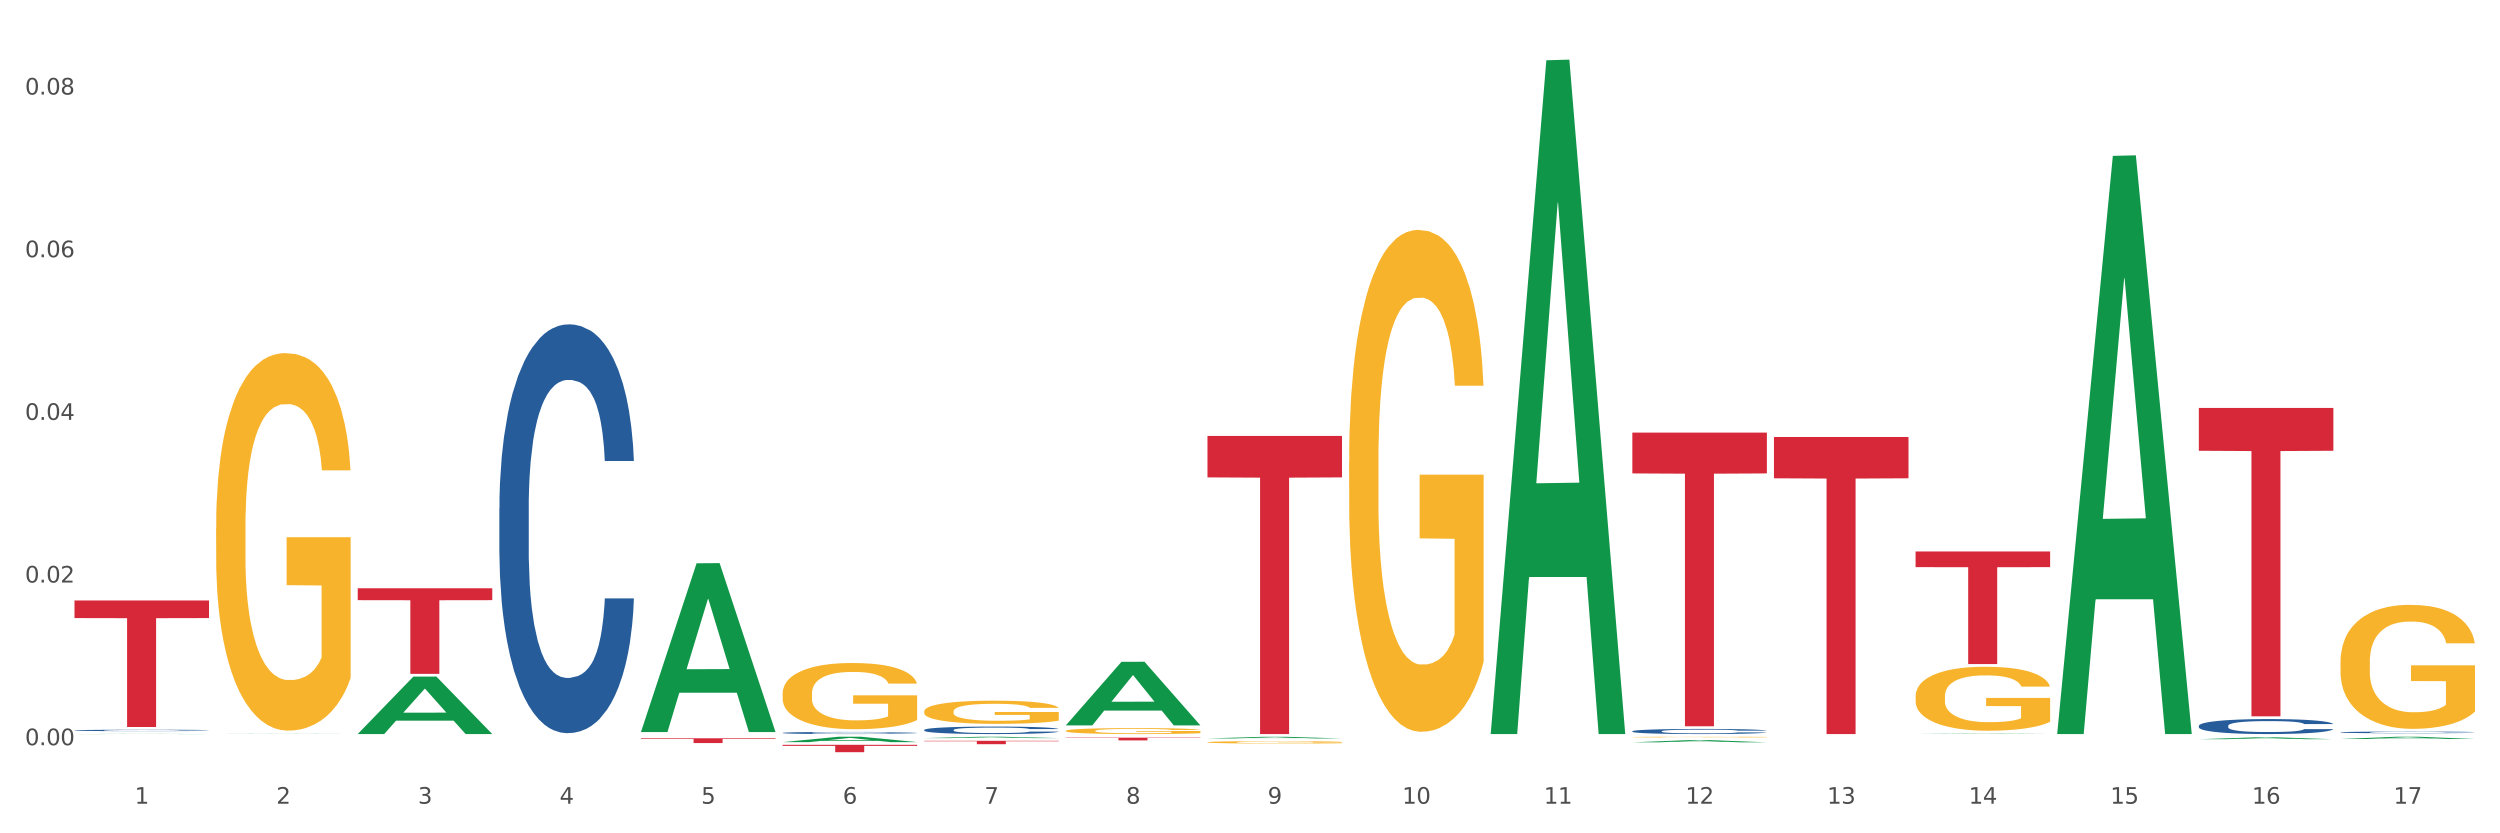 <?xml version="1.0" encoding="utf-8" standalone="no"?>
<!DOCTYPE svg PUBLIC "-//W3C//DTD SVG 1.1//EN"
  "http://www.w3.org/Graphics/SVG/1.1/DTD/svg11.dtd">
<svg xmlns:xlink="http://www.w3.org/1999/xlink" width="1080pt" height="360pt" viewBox="0 0 1080 360" xmlns="http://www.w3.org/2000/svg" version="1.1">
 <rect x="0" y="0" width="1080" height="360" fill="#333333" stroke="none"/>
 <defs>
  <style type="text/css">*{stroke-linejoin: round; stroke-linecap: butt}</style>
 </defs>
 <g id="figure_1">
  <g id="patch_1">
   <path d="M 0 360 
L 1080 360 
L 1080 0 
L 0 0 
z
" style="fill: #ffffff; stroke: #ffffff; stroke-linejoin: miter"/>
  </g>
  <g id="axes_1">
   <g id="matplotlib.axis_1">
    <g id="xtick_1">
     <g id="text_1">
      <!-- 1 -->
      <g style="fill: #4d4d4d" transform="translate(58.182 347.204) scale(0.096 -0.096)">
       <defs>
        <path id="DejaVuSans-31" d="M 794 531 
L 1825 531 
L 1825 4091 
L 703 3866 
L 703 4441 
L 1819 4666 
L 2450 4666 
L 2450 531 
L 3481 531 
L 3481 0 
L 794 0 
L 794 531 
z
" transform="scale(0.016)"/>
       </defs>
       <use xlink:href="#DejaVuSans-31"/>
      </g>
     </g>
    </g>
    <g id="xtick_2">
     <g id="text_2">
      <!-- 2 -->
      <g style="fill: #4d4d4d" transform="translate(119.364 347.204) scale(0.096 -0.096)">
       <defs>
        <path id="DejaVuSans-32" d="M 1228 531 
L 3431 531 
L 3431 0 
L 469 0 
L 469 531 
Q 828 903 1448 1529 
Q 2069 2156 2228 2338 
Q 2531 2678 2651 2914 
Q 2772 3150 2772 3378 
Q 2772 3750 2511 3984 
Q 2250 4219 1831 4219 
Q 1534 4219 1204 4116 
Q 875 4013 500 3803 
L 500 4441 
Q 881 4594 1212 4672 
Q 1544 4750 1819 4750 
Q 2544 4750 2975 4387 
Q 3406 4025 3406 3419 
Q 3406 3131 3298 2873 
Q 3191 2616 2906 2266 
Q 2828 2175 2409 1742 
Q 1991 1309 1228 531 
z
" transform="scale(0.016)"/>
       </defs>
       <use xlink:href="#DejaVuSans-32"/>
      </g>
     </g>
    </g>
    <g id="xtick_3">
     <g id="text_3">
      <!-- 3 -->
      <g style="fill: #4d4d4d" transform="translate(180.545 347.204) scale(0.096 -0.096)">
       <defs>
        <path id="DejaVuSans-33" d="M 2597 2516 
Q 3050 2419 3304 2112 
Q 3559 1806 3559 1356 
Q 3559 666 3084 287 
Q 2609 -91 1734 -91 
Q 1441 -91 1130 -33 
Q 819 25 488 141 
L 488 750 
Q 750 597 1062 519 
Q 1375 441 1716 441 
Q 2309 441 2620 675 
Q 2931 909 2931 1356 
Q 2931 1769 2642 2001 
Q 2353 2234 1838 2234 
L 1294 2234 
L 1294 2753 
L 1863 2753 
Q 2328 2753 2575 2939 
Q 2822 3125 2822 3475 
Q 2822 3834 2567 4026 
Q 2313 4219 1838 4219 
Q 1578 4219 1281 4162 
Q 984 4106 628 3988 
L 628 4550 
Q 988 4650 1302 4700 
Q 1616 4750 1894 4750 
Q 2613 4750 3031 4423 
Q 3450 4097 3450 3541 
Q 3450 3153 3228 2886 
Q 3006 2619 2597 2516 
z
" transform="scale(0.016)"/>
       </defs>
       <use xlink:href="#DejaVuSans-33"/>
      </g>
     </g>
    </g>
    <g id="xtick_4">
     <g id="text_4">
      <!-- 4 -->
      <g style="fill: #4d4d4d" transform="translate(241.726 347.204) scale(0.096 -0.096)">
       <defs>
        <path id="DejaVuSans-34" d="M 2419 4116 
L 825 1625 
L 2419 1625 
L 2419 4116 
z
M 2253 4666 
L 3047 4666 
L 3047 1625 
L 3713 1625 
L 3713 1100 
L 3047 1100 
L 3047 0 
L 2419 0 
L 2419 1100 
L 313 1100 
L 313 1709 
L 2253 4666 
z
" transform="scale(0.016)"/>
       </defs>
       <use xlink:href="#DejaVuSans-34"/>
      </g>
     </g>
    </g>
    <g id="xtick_5">
     <g id="text_5">
      <!-- 5 -->
      <g style="fill: #4d4d4d" transform="translate(302.908 347.204) scale(0.096 -0.096)">
       <defs>
        <path id="DejaVuSans-35" d="M 691 4666 
L 3169 4666 
L 3169 4134 
L 1269 4134 
L 1269 2991 
Q 1406 3038 1543 3061 
Q 1681 3084 1819 3084 
Q 2600 3084 3056 2656 
Q 3513 2228 3513 1497 
Q 3513 744 3044 326 
Q 2575 -91 1722 -91 
Q 1428 -91 1123 -41 
Q 819 9 494 109 
L 494 744 
Q 775 591 1075 516 
Q 1375 441 1709 441 
Q 2250 441 2565 725 
Q 2881 1009 2881 1497 
Q 2881 1984 2565 2268 
Q 2250 2553 1709 2553 
Q 1456 2553 1204 2497 
Q 953 2441 691 2322 
L 691 4666 
z
" transform="scale(0.016)"/>
       </defs>
       <use xlink:href="#DejaVuSans-35"/>
      </g>
     </g>
    </g>
    <g id="xtick_6">
     <g id="text_6">
      <!-- 6 -->
      <g style="fill: #4d4d4d" transform="translate(364.089 347.204) scale(0.096 -0.096)">
       <defs>
        <path id="DejaVuSans-36" d="M 2113 2584 
Q 1688 2584 1439 2293 
Q 1191 2003 1191 1497 
Q 1191 994 1439 701 
Q 1688 409 2113 409 
Q 2538 409 2786 701 
Q 3034 994 3034 1497 
Q 3034 2003 2786 2293 
Q 2538 2584 2113 2584 
z
M 3366 4563 
L 3366 3988 
Q 3128 4100 2886 4159 
Q 2644 4219 2406 4219 
Q 1781 4219 1451 3797 
Q 1122 3375 1075 2522 
Q 1259 2794 1537 2939 
Q 1816 3084 2150 3084 
Q 2853 3084 3261 2657 
Q 3669 2231 3669 1497 
Q 3669 778 3244 343 
Q 2819 -91 2113 -91 
Q 1303 -91 875 529 
Q 447 1150 447 2328 
Q 447 3434 972 4092 
Q 1497 4750 2381 4750 
Q 2619 4750 2861 4703 
Q 3103 4656 3366 4563 
z
" transform="scale(0.016)"/>
       </defs>
       <use xlink:href="#DejaVuSans-36"/>
      </g>
     </g>
    </g>
    <g id="xtick_7">
     <g id="text_7">
      <!-- 7 -->
      <g style="fill: #4d4d4d" transform="translate(425.271 347.204) scale(0.096 -0.096)">
       <defs>
        <path id="DejaVuSans-37" d="M 525 4666 
L 3525 4666 
L 3525 4397 
L 1831 0 
L 1172 0 
L 2766 4134 
L 525 4134 
L 525 4666 
z
" transform="scale(0.016)"/>
       </defs>
       <use xlink:href="#DejaVuSans-37"/>
      </g>
     </g>
    </g>
    <g id="xtick_8">
     <g id="text_8">
      <!-- 8 -->
      <g style="fill: #4d4d4d" transform="translate(486.452 347.204) scale(0.096 -0.096)">
       <defs>
        <path id="DejaVuSans-38" d="M 2034 2216 
Q 1584 2216 1326 1975 
Q 1069 1734 1069 1313 
Q 1069 891 1326 650 
Q 1584 409 2034 409 
Q 2484 409 2743 651 
Q 3003 894 3003 1313 
Q 3003 1734 2745 1975 
Q 2488 2216 2034 2216 
z
M 1403 2484 
Q 997 2584 770 2862 
Q 544 3141 544 3541 
Q 544 4100 942 4425 
Q 1341 4750 2034 4750 
Q 2731 4750 3128 4425 
Q 3525 4100 3525 3541 
Q 3525 3141 3298 2862 
Q 3072 2584 2669 2484 
Q 3125 2378 3379 2068 
Q 3634 1759 3634 1313 
Q 3634 634 3220 271 
Q 2806 -91 2034 -91 
Q 1263 -91 848 271 
Q 434 634 434 1313 
Q 434 1759 690 2068 
Q 947 2378 1403 2484 
z
M 1172 3481 
Q 1172 3119 1398 2916 
Q 1625 2713 2034 2713 
Q 2441 2713 2670 2916 
Q 2900 3119 2900 3481 
Q 2900 3844 2670 4047 
Q 2441 4250 2034 4250 
Q 1625 4250 1398 4047 
Q 1172 3844 1172 3481 
z
" transform="scale(0.016)"/>
       </defs>
       <use xlink:href="#DejaVuSans-38"/>
      </g>
     </g>
    </g>
    <g id="xtick_9">
     <g id="text_9">
      <!-- 9 -->
      <g style="fill: #4d4d4d" transform="translate(547.634 347.204) scale(0.096 -0.096)">
       <defs>
        <path id="DejaVuSans-39" d="M 703 97 
L 703 672 
Q 941 559 1184 500 
Q 1428 441 1663 441 
Q 2288 441 2617 861 
Q 2947 1281 2994 2138 
Q 2813 1869 2534 1725 
Q 2256 1581 1919 1581 
Q 1219 1581 811 2004 
Q 403 2428 403 3163 
Q 403 3881 828 4315 
Q 1253 4750 1959 4750 
Q 2769 4750 3195 4129 
Q 3622 3509 3622 2328 
Q 3622 1225 3098 567 
Q 2575 -91 1691 -91 
Q 1453 -91 1209 -44 
Q 966 3 703 97 
z
M 1959 2075 
Q 2384 2075 2632 2365 
Q 2881 2656 2881 3163 
Q 2881 3666 2632 3958 
Q 2384 4250 1959 4250 
Q 1534 4250 1286 3958 
Q 1038 3666 1038 3163 
Q 1038 2656 1286 2365 
Q 1534 2075 1959 2075 
z
" transform="scale(0.016)"/>
       </defs>
       <use xlink:href="#DejaVuSans-39"/>
      </g>
     </g>
    </g>
    <g id="xtick_10">
     <g id="text_10">
      <!-- 10 -->
      <g style="fill: #4d4d4d" transform="translate(605.761 347.204) scale(0.096 -0.096)">
       <defs>
        <path id="DejaVuSans-30" d="M 2034 4250 
Q 1547 4250 1301 3770 
Q 1056 3291 1056 2328 
Q 1056 1369 1301 889 
Q 1547 409 2034 409 
Q 2525 409 2770 889 
Q 3016 1369 3016 2328 
Q 3016 3291 2770 3770 
Q 2525 4250 2034 4250 
z
M 2034 4750 
Q 2819 4750 3233 4129 
Q 3647 3509 3647 2328 
Q 3647 1150 3233 529 
Q 2819 -91 2034 -91 
Q 1250 -91 836 529 
Q 422 1150 422 2328 
Q 422 3509 836 4129 
Q 1250 4750 2034 4750 
z
" transform="scale(0.016)"/>
       </defs>
       <use xlink:href="#DejaVuSans-31"/>
       <use xlink:href="#DejaVuSans-30" transform="translate(63.623 0)"/>
      </g>
     </g>
    </g>
    <g id="xtick_11">
     <g id="text_11">
      <!-- 11 -->
      <g style="fill: #4d4d4d" transform="translate(666.942 347.204) scale(0.096 -0.096)">
       <use xlink:href="#DejaVuSans-31"/>
       <use xlink:href="#DejaVuSans-31" transform="translate(63.623 0)"/>
      </g>
     </g>
    </g>
    <g id="xtick_12">
     <g id="text_12">
      <!-- 12 -->
      <g style="fill: #4d4d4d" transform="translate(728.124 347.204) scale(0.096 -0.096)">
       <use xlink:href="#DejaVuSans-31"/>
       <use xlink:href="#DejaVuSans-32" transform="translate(63.623 0)"/>
      </g>
     </g>
    </g>
    <g id="xtick_13">
     <g id="text_13">
      <!-- 13 -->
      <g style="fill: #4d4d4d" transform="translate(789.305 347.204) scale(0.096 -0.096)">
       <use xlink:href="#DejaVuSans-31"/>
       <use xlink:href="#DejaVuSans-33" transform="translate(63.623 0)"/>
      </g>
     </g>
    </g>
    <g id="xtick_14">
     <g id="text_14">
      <!-- 14 -->
      <g style="fill: #4d4d4d" transform="translate(850.487 347.204) scale(0.096 -0.096)">
       <use xlink:href="#DejaVuSans-31"/>
       <use xlink:href="#DejaVuSans-34" transform="translate(63.623 0)"/>
      </g>
     </g>
    </g>
    <g id="xtick_15">
     <g id="text_15">
      <!-- 15 -->
      <g style="fill: #4d4d4d" transform="translate(911.668 347.204) scale(0.096 -0.096)">
       <use xlink:href="#DejaVuSans-31"/>
       <use xlink:href="#DejaVuSans-35" transform="translate(63.623 0)"/>
      </g>
     </g>
    </g>
    <g id="xtick_16">
     <g id="text_16">
      <!-- 16 -->
      <g style="fill: #4d4d4d" transform="translate(972.849 347.204) scale(0.096 -0.096)">
       <use xlink:href="#DejaVuSans-31"/>
       <use xlink:href="#DejaVuSans-36" transform="translate(63.623 0)"/>
      </g>
     </g>
    </g>
    <g id="xtick_17">
     <g id="text_17">
      <!-- 17 -->
      <g style="fill: #4d4d4d" transform="translate(1034.031 347.204) scale(0.096 -0.096)">
       <use xlink:href="#DejaVuSans-31"/>
       <use xlink:href="#DejaVuSans-37" transform="translate(63.623 0)"/>
      </g>
     </g>
    </g>
    <g id="xtick_18"/>
    <g id="xtick_19"/>
    <g id="xtick_20"/>
    <g id="xtick_21"/>
    <g id="xtick_22"/>
    <g id="xtick_23"/>
    <g id="xtick_24"/>
    <g id="xtick_25"/>
    <g id="xtick_26"/>
    <g id="xtick_27"/>
    <g id="xtick_28"/>
    <g id="xtick_29"/>
    <g id="xtick_30"/>
    <g id="xtick_31"/>
    <g id="xtick_32"/>
    <g id="xtick_33"/>
   </g>
   <g id="matplotlib.axis_2">
    <g id="ytick_1">
     <g id="text_18">
      <!-- 0.00 -->
      <g style="fill: #4d4d4d" transform="translate(10.8 321.927) scale(0.096 -0.096)">
       <defs>
        <path id="DejaVuSans-2e" d="M 684 794 
L 1344 794 
L 1344 0 
L 684 0 
L 684 794 
z
" transform="scale(0.016)"/>
       </defs>
       <use xlink:href="#DejaVuSans-30"/>
       <use xlink:href="#DejaVuSans-2e" transform="translate(63.623 0)"/>
       <use xlink:href="#DejaVuSans-30" transform="translate(95.41 0)"/>
       <use xlink:href="#DejaVuSans-30" transform="translate(159.033 0)"/>
      </g>
     </g>
    </g>
    <g id="ytick_2">
     <g id="text_19">
      <!-- 0.02 -->
      <g style="fill: #4d4d4d" transform="translate(10.8 251.657) scale(0.096 -0.096)">
       <use xlink:href="#DejaVuSans-30"/>
       <use xlink:href="#DejaVuSans-2e" transform="translate(63.623 0)"/>
       <use xlink:href="#DejaVuSans-30" transform="translate(95.41 0)"/>
       <use xlink:href="#DejaVuSans-32" transform="translate(159.033 0)"/>
      </g>
     </g>
    </g>
    <g id="ytick_3">
     <g id="text_20">
      <!-- 0.04 -->
      <g style="fill: #4d4d4d" transform="translate(10.8 181.388) scale(0.096 -0.096)">
       <use xlink:href="#DejaVuSans-30"/>
       <use xlink:href="#DejaVuSans-2e" transform="translate(63.623 0)"/>
       <use xlink:href="#DejaVuSans-30" transform="translate(95.41 0)"/>
       <use xlink:href="#DejaVuSans-34" transform="translate(159.033 0)"/>
      </g>
     </g>
    </g>
    <g id="ytick_4">
     <g id="text_21">
      <!-- 0.06 -->
      <g style="fill: #4d4d4d" transform="translate(10.8 111.119) scale(0.096 -0.096)">
       <use xlink:href="#DejaVuSans-30"/>
       <use xlink:href="#DejaVuSans-2e" transform="translate(63.623 0)"/>
       <use xlink:href="#DejaVuSans-30" transform="translate(95.41 0)"/>
       <use xlink:href="#DejaVuSans-36" transform="translate(159.033 0)"/>
      </g>
     </g>
    </g>
    <g id="ytick_5">
     <g id="text_22">
      <!-- 0.08 -->
      <g style="fill: #4d4d4d" transform="translate(10.8 40.85) scale(0.096 -0.096)">
       <use xlink:href="#DejaVuSans-30"/>
       <use xlink:href="#DejaVuSans-2e" transform="translate(63.623 0)"/>
       <use xlink:href="#DejaVuSans-30" transform="translate(95.41 0)"/>
       <use xlink:href="#DejaVuSans-38" transform="translate(159.033 0)"/>
      </g>
     </g>
    </g>
    <g id="ytick_6"/>
    <g id="ytick_7"/>
    <g id="ytick_8"/>
    <g id="ytick_9"/>
   </g>
   <g id="PolyCollection_1">
    <path d="M 32.175 317.109 
L 32.235 317.109 
L 56.203 317.032 
L 66.15 317.032 
L 90.297 317.109 
L 78.793 317.109 
L 73.58 317.091 
L 48.833 317.091 
L 48.653 317.092 
L 43.62 317.109 
L 32.175 317.109 
L 32.175 317.109 
L 51.949 317.081 
L 70.464 317.081 
L 61.296 317.049 
L 61.176 317.048 
L 61.056 317.049 
L 51.889 317.081 
L 51.949 317.081 
L 32.175 317.109 
z
" clip-path="url(#p23cb9fbdf1)" style="fill: #109648"/>
    <path d="M 766.352 188.786 
L 824.474 188.786 
L 824.474 206.619 
L 801.611 206.739 
L 801.611 317.109 
L 789.078 317.109 
L 789.078 206.739 
L 766.352 206.619 
L 766.352 188.907 
L 766.352 188.786 
z
" clip-path="url(#p23cb9fbdf1)" style="fill: #d62839"/>
    <path d="M 215.719 219.471 
L 215.788 219.31 
L 215.788 214.793 
L 215.994 208.664 
L 216.75 197.373 
L 217.712 188.825 
L 219.36 178.824 
L 220.254 174.631 
L 221.422 169.953 
L 223.826 162.372 
L 226.574 155.92 
L 228.498 152.372 
L 229.941 150.113 
L 233.17 146.081 
L 235.025 144.307 
L 236.948 142.855 
L 238.597 141.887 
L 241.345 140.758 
L 243.544 140.274 
L 246.086 140.113 
L 248.216 140.274 
L 251.032 140.92 
L 255.155 142.855 
L 256.735 143.984 
L 258.864 145.92 
L 261.063 148.5 
L 262.849 151.081 
L 264.91 154.791 
L 267.04 159.63 
L 269.101 165.759 
L 270.544 171.405 
L 271.712 177.373 
L 272.742 184.631 
L 273.498 192.534 
L 273.842 199.148 
L 261.269 199.148 
L 260.926 193.18 
L 260.238 186.728 
L 259.551 182.373 
L 258.796 178.824 
L 257.628 174.792 
L 256.597 172.211 
L 254.88 169.146 
L 253.3 167.211 
L 251.994 166.082 
L 250.414 165.114 
L 247.048 164.146 
L 244.643 164.146 
L 243.132 164.469 
L 241.277 165.275 
L 239.696 166.404 
L 237.841 168.34 
L 236.399 170.437 
L 234.956 173.179 
L 234.132 175.114 
L 232.895 178.663 
L 232.07 181.566 
L 230.971 186.567 
L 230.353 190.115 
L 229.254 199.309 
L 228.773 206.083 
L 228.567 210.761 
L 228.429 215.923 
L 228.429 241.085 
L 228.841 252.376 
L 229.185 257.214 
L 229.735 262.699 
L 230.765 269.796 
L 232.277 276.731 
L 233.857 281.732 
L 235.162 284.796 
L 236.399 287.054 
L 237.635 288.829 
L 239.147 290.442 
L 240.383 291.409 
L 242.238 292.377 
L 244.437 292.861 
L 246.154 292.861 
L 249.658 292.055 
L 251.238 291.248 
L 252.75 290.119 
L 254.399 288.345 
L 255.704 286.409 
L 256.46 284.957 
L 257.696 281.893 
L 258.658 278.667 
L 259.483 274.957 
L 260.032 271.731 
L 260.651 266.892 
L 261.132 261.408 
L 261.269 258.505 
L 273.842 258.505 
L 273.567 264.312 
L 273.086 269.957 
L 272.124 277.538 
L 271.368 281.893 
L 270.2 287.216 
L 268.964 291.732 
L 267.246 296.732 
L 265.666 300.442 
L 264.017 303.668 
L 262.231 306.571 
L 259.002 310.604 
L 257.834 311.733 
L 255.361 313.668 
L 253.437 314.797 
L 250.62 315.926 
L 247.735 316.572 
L 244.712 316.733 
L 242.032 316.41 
L 239.078 315.443 
L 237.223 314.475 
L 235.162 313.023 
L 232.757 310.765 
L 230.49 308.023 
L 228.361 304.797 
L 226.368 301.087 
L 224.513 296.893 
L 222.109 289.958 
L 220.322 283.183 
L 219.017 276.893 
L 218.124 271.57 
L 217.231 264.795 
L 216.75 260.118 
L 215.994 248.827 
L 215.719 238.343 
L 215.719 219.471 
z
" clip-path="url(#p23cb9fbdf1)" style="fill: #255c99"/>
    <path d="M 521.626 188.333 
L 579.749 188.333 
L 579.749 206.229 
L 556.885 206.35 
L 556.885 317.109 
L 544.352 317.109 
L 544.352 206.35 
L 521.626 206.229 
L 521.626 188.454 
L 521.626 188.333 
z
" clip-path="url(#p23cb9fbdf1)" style="fill: #d62839"/>
    <path d="M 460.445 318.661 
L 518.567 318.661 
L 518.567 318.828 
L 495.704 318.829 
L 495.704 319.866 
L 483.17 319.866 
L 483.17 318.829 
L 460.445 318.828 
L 460.445 318.662 
L 460.445 318.661 
z
" clip-path="url(#p23cb9fbdf1)" style="fill: #d62839"/>
    <path d="M 399.263 320.033 
L 457.386 320.033 
L 457.386 320.236 
L 434.523 320.237 
L 434.523 321.495 
L 421.989 321.495 
L 421.989 320.237 
L 399.263 320.236 
L 399.263 320.034 
L 399.263 320.033 
z
" clip-path="url(#p23cb9fbdf1)" style="fill: #d62839"/>
    <path d="M 338.082 321.764 
L 396.204 321.764 
L 396.204 322.206 
L 373.341 322.209 
L 373.341 324.95 
L 360.808 324.95 
L 360.808 322.209 
L 338.082 322.206 
L 338.082 321.767 
L 338.082 321.764 
z
" clip-path="url(#p23cb9fbdf1)" style="fill: #d62839"/>
    <path d="M 276.901 318.934 
L 335.023 318.934 
L 335.023 319.22 
L 312.16 319.222 
L 312.16 320.991 
L 299.626 320.991 
L 299.626 319.222 
L 276.901 319.22 
L 276.901 318.936 
L 276.901 318.934 
z
" clip-path="url(#p23cb9fbdf1)" style="fill: #d62839"/>
    <path d="M 154.538 254.131 
L 212.66 254.131 
L 212.66 259.269 
L 189.797 259.304 
L 189.797 291.104 
L 177.263 291.104 
L 177.263 259.304 
L 154.538 259.269 
L 154.538 254.166 
L 154.538 254.131 
z
" clip-path="url(#p23cb9fbdf1)" style="fill: #d62839"/>
    <path d="M 32.175 259.413 
L 90.297 259.413 
L 90.297 267.008 
L 67.434 267.059 
L 67.434 314.068 
L 54.901 314.068 
L 54.901 267.059 
L 32.175 267.008 
L 32.175 259.464 
L 32.175 259.413 
z
" clip-path="url(#p23cb9fbdf1)" style="fill: #d62839"/>
    <path d="M 1011.078 286.05 
L 1011.146 286.001 
L 1011.146 284.24 
L 1011.284 282.723 
L 1011.97 279.054 
L 1012.999 276.021 
L 1013.754 274.407 
L 1014.509 273.086 
L 1015.401 271.765 
L 1016.499 270.395 
L 1018.489 268.389 
L 1019.724 267.362 
L 1021.234 266.286 
L 1023.978 264.72 
L 1025.969 263.839 
L 1028.027 263.106 
L 1031.39 262.225 
L 1033.585 261.834 
L 1035.919 261.54 
L 1038.732 261.344 
L 1040.859 261.296 
L 1045.526 261.442 
L 1049.506 261.883 
L 1051.427 262.225 
L 1053.897 262.812 
L 1055.201 263.203 
L 1057.328 263.986 
L 1059.524 265.014 
L 1061.034 265.894 
L 1063.299 267.558 
L 1065.014 269.221 
L 1066.592 271.276 
L 1067.416 272.694 
L 1068.033 274.015 
L 1068.582 275.532 
L 1069.131 277.929 
L 1056.78 277.929 
L 1056.299 276.217 
L 1055.544 274.602 
L 1054.446 273.037 
L 1053.486 272.058 
L 1051.839 270.835 
L 1050.329 270.053 
L 1048.751 269.466 
L 1046.829 268.976 
L 1045.32 268.732 
L 1043.192 268.536 
L 1039.007 268.585 
L 1036.193 268.976 
L 1034.272 269.466 
L 1033.037 269.906 
L 1031.939 270.395 
L 1030.703 271.08 
L 1029.262 272.107 
L 1028.233 273.037 
L 1027.204 274.211 
L 1026.38 275.385 
L 1025.625 276.755 
L 1025.008 278.223 
L 1024.527 279.739 
L 1024.116 281.598 
L 1023.773 284.68 
L 1023.773 291.383 
L 1023.91 292.899 
L 1024.253 294.905 
L 1024.665 296.422 
L 1025.351 298.232 
L 1025.969 299.455 
L 1027.135 301.216 
L 1028.439 302.684 
L 1029.468 303.613 
L 1030.498 304.396 
L 1032.282 305.472 
L 1034.272 306.353 
L 1035.987 306.891 
L 1038.32 307.38 
L 1039.899 307.576 
L 1041.271 307.674 
L 1044.634 307.674 
L 1047.035 307.527 
L 1049.712 307.185 
L 1051.77 306.744 
L 1053.486 306.206 
L 1055.407 305.326 
L 1056.642 304.494 
L 1056.642 294.269 
L 1041.546 294.22 
L 1041.546 287.42 
L 1069.2 287.42 
L 1069.2 307.38 
L 1068.033 308.408 
L 1066.73 309.337 
L 1065.357 310.169 
L 1063.299 311.196 
L 1060.828 312.175 
L 1058.632 312.86 
L 1056.299 313.447 
L 1053.554 313.985 
L 1049.986 314.474 
L 1047.79 314.67 
L 1045.045 314.816 
L 1041.82 314.865 
L 1039.007 314.767 
L 1036.262 314.523 
L 1033.38 314.083 
L 1030.566 313.447 
L 1028.439 312.811 
L 1026.312 312.028 
L 1024.047 311 
L 1022.263 310.022 
L 1020.891 309.141 
L 1019.381 308.016 
L 1017.734 306.549 
L 1016.499 305.228 
L 1015.401 303.858 
L 1014.234 302.097 
L 1013.411 300.58 
L 1012.587 298.672 
L 1012.107 297.253 
L 1011.558 295.052 
L 1011.146 291.97 
L 1011.078 286.05 
z
" clip-path="url(#p23cb9fbdf1)" style="fill: #f7b32b"/>
    <path d="M 827.533 300.812 
L 827.602 300.787 
L 827.602 299.878 
L 827.739 299.096 
L 828.425 297.203 
L 829.455 295.638 
L 830.21 294.806 
L 830.964 294.124 
L 831.857 293.443 
L 832.954 292.736 
L 834.945 291.701 
L 836.18 291.171 
L 837.689 290.616 
L 840.434 289.809 
L 842.424 289.354 
L 844.483 288.976 
L 847.845 288.522 
L 850.041 288.32 
L 852.374 288.168 
L 855.188 288.067 
L 857.315 288.042 
L 861.981 288.118 
L 865.961 288.345 
L 867.883 288.522 
L 870.353 288.824 
L 871.657 289.026 
L 873.784 289.43 
L 875.98 289.96 
L 877.49 290.414 
L 879.754 291.272 
L 881.47 292.13 
L 883.048 293.19 
L 883.872 293.922 
L 884.489 294.604 
L 885.038 295.386 
L 885.587 296.623 
L 873.235 296.623 
L 872.755 295.739 
L 872 294.907 
L 870.902 294.099 
L 869.941 293.594 
L 868.295 292.963 
L 866.785 292.56 
L 865.207 292.257 
L 863.285 292.004 
L 861.775 291.878 
L 859.648 291.777 
L 855.462 291.802 
L 852.649 292.004 
L 850.727 292.257 
L 849.492 292.484 
L 848.394 292.736 
L 847.159 293.09 
L 845.718 293.619 
L 844.689 294.099 
L 843.659 294.705 
L 842.836 295.31 
L 842.081 296.017 
L 841.464 296.774 
L 840.983 297.557 
L 840.571 298.516 
L 840.228 300.106 
L 840.228 303.563 
L 840.366 304.345 
L 840.709 305.38 
L 841.12 306.163 
L 841.807 307.096 
L 842.424 307.727 
L 843.591 308.636 
L 844.895 309.393 
L 845.924 309.872 
L 846.953 310.276 
L 848.737 310.831 
L 850.727 311.286 
L 852.443 311.563 
L 854.776 311.816 
L 856.354 311.917 
L 857.727 311.967 
L 861.089 311.967 
L 863.491 311.891 
L 866.167 311.715 
L 868.226 311.488 
L 869.941 311.21 
L 871.863 310.756 
L 873.098 310.327 
L 873.098 305.052 
L 858.001 305.027 
L 858.001 301.519 
L 885.656 301.519 
L 885.656 311.816 
L 884.489 312.346 
L 883.185 312.825 
L 881.813 313.254 
L 879.754 313.784 
L 877.284 314.289 
L 875.088 314.642 
L 872.755 314.945 
L 870.01 315.223 
L 866.442 315.475 
L 864.246 315.576 
L 861.501 315.652 
L 858.276 315.677 
L 855.462 315.627 
L 852.717 315.5 
L 849.835 315.273 
L 847.022 314.945 
L 844.895 314.617 
L 842.767 314.213 
L 840.503 313.683 
L 838.719 313.179 
L 837.346 312.724 
L 835.837 312.144 
L 834.19 311.387 
L 832.954 310.705 
L 831.857 309.999 
L 830.69 309.09 
L 829.867 308.308 
L 829.043 307.323 
L 828.563 306.592 
L 828.014 305.456 
L 827.602 303.866 
L 827.533 300.812 
z
" clip-path="url(#p23cb9fbdf1)" style="fill: #f7b32b"/>
    <path d="M 705.171 318.414 
L 705.239 318.414 
L 705.239 318.404 
L 705.376 318.396 
L 706.063 318.376 
L 707.092 318.36 
L 707.847 318.351 
L 708.602 318.344 
L 709.494 318.336 
L 710.592 318.329 
L 712.582 318.318 
L 713.817 318.312 
L 715.327 318.307 
L 718.071 318.298 
L 720.061 318.293 
L 722.12 318.289 
L 725.483 318.285 
L 727.678 318.282 
L 730.012 318.281 
L 732.825 318.28 
L 734.952 318.279 
L 739.619 318.28 
L 743.599 318.283 
L 745.52 318.285 
L 747.99 318.288 
L 749.294 318.29 
L 751.421 318.294 
L 753.617 318.3 
L 755.127 318.304 
L 757.391 318.314 
L 759.107 318.323 
L 760.685 318.334 
L 761.509 318.341 
L 762.126 318.349 
L 762.675 318.357 
L 763.224 318.37 
L 750.872 318.37 
L 750.392 318.361 
L 749.637 318.352 
L 748.539 318.343 
L 747.579 318.338 
L 745.932 318.331 
L 744.422 318.327 
L 742.844 318.324 
L 740.922 318.321 
L 739.413 318.32 
L 737.285 318.319 
L 733.099 318.319 
L 730.286 318.321 
L 728.365 318.324 
L 727.129 318.326 
L 726.031 318.329 
L 724.796 318.333 
L 723.355 318.338 
L 722.326 318.343 
L 721.297 318.35 
L 720.473 318.356 
L 719.718 318.364 
L 719.101 318.372 
L 718.62 318.38 
L 718.209 318.39 
L 717.866 318.407 
L 717.866 318.443 
L 718.003 318.451 
L 718.346 318.462 
L 718.758 318.47 
L 719.444 318.48 
L 720.061 318.487 
L 721.228 318.497 
L 722.532 318.505 
L 723.561 318.51 
L 724.59 318.514 
L 726.375 318.52 
L 728.365 318.524 
L 730.08 318.527 
L 732.413 318.53 
L 733.992 318.531 
L 735.364 318.532 
L 738.726 318.532 
L 741.128 318.531 
L 743.804 318.529 
L 745.863 318.527 
L 747.579 318.524 
L 749.5 318.519 
L 750.735 318.514 
L 750.735 318.459 
L 735.638 318.459 
L 735.638 318.422 
L 763.293 318.422 
L 763.293 318.53 
L 762.126 318.536 
L 760.823 318.541 
L 759.45 318.545 
L 757.391 318.551 
L 754.921 318.556 
L 752.725 318.56 
L 750.392 318.563 
L 747.647 318.566 
L 744.079 318.569 
L 741.883 318.57 
L 739.138 318.571 
L 735.913 318.571 
L 733.099 318.57 
L 730.355 318.569 
L 727.473 318.567 
L 724.659 318.563 
L 722.532 318.56 
L 720.405 318.555 
L 718.14 318.55 
L 716.356 318.544 
L 714.983 318.54 
L 713.474 318.534 
L 711.827 318.526 
L 710.592 318.518 
L 709.494 318.511 
L 708.327 318.501 
L 707.504 318.493 
L 706.68 318.483 
L 706.2 318.475 
L 705.651 318.463 
L 705.239 318.446 
L 705.171 318.414 
z
" clip-path="url(#p23cb9fbdf1)" style="fill: #f7b32b"/>
    <path d="M 582.808 199.501 
L 582.876 199.303 
L 582.876 192.174 
L 583.014 186.035 
L 583.7 171.183 
L 584.729 158.905 
L 585.484 152.37 
L 586.239 147.023 
L 587.131 141.676 
L 588.229 136.131 
L 590.219 128.012 
L 591.454 123.853 
L 592.964 119.497 
L 595.709 113.16 
L 597.699 109.595 
L 599.757 106.625 
L 603.12 103.06 
L 605.316 101.476 
L 607.649 100.288 
L 610.462 99.495 
L 612.589 99.297 
L 617.256 99.892 
L 621.236 101.674 
L 623.157 103.06 
L 625.628 105.436 
L 626.931 107.021 
L 629.059 110.189 
L 631.254 114.348 
L 632.764 117.912 
L 635.029 124.645 
L 636.744 131.378 
L 638.322 139.696 
L 639.146 145.439 
L 639.764 150.785 
L 640.312 156.924 
L 640.861 166.628 
L 628.51 166.628 
L 628.029 159.697 
L 627.274 153.162 
L 626.176 146.825 
L 625.216 142.864 
L 623.569 137.913 
L 622.059 134.745 
L 620.481 132.369 
L 618.56 130.388 
L 617.05 129.398 
L 614.923 128.606 
L 610.737 128.804 
L 607.923 130.388 
L 606.002 132.369 
L 604.767 134.151 
L 603.669 136.131 
L 602.433 138.904 
L 600.992 143.062 
L 599.963 146.825 
L 598.934 151.578 
L 598.11 156.33 
L 597.355 161.875 
L 596.738 167.816 
L 596.258 173.955 
L 595.846 181.48 
L 595.503 193.956 
L 595.503 221.086 
L 595.64 227.225 
L 595.983 235.345 
L 596.395 241.484 
L 597.081 248.811 
L 597.699 253.762 
L 598.865 260.891 
L 600.169 266.832 
L 601.198 270.594 
L 602.228 273.763 
L 604.012 278.119 
L 606.002 281.684 
L 607.717 283.862 
L 610.05 285.843 
L 611.629 286.635 
L 613.001 287.031 
L 616.364 287.031 
L 618.765 286.437 
L 621.442 285.05 
L 623.5 283.268 
L 625.216 281.09 
L 627.137 277.525 
L 628.372 274.159 
L 628.372 232.77 
L 613.276 232.572 
L 613.276 205.046 
L 640.93 205.046 
L 640.93 285.843 
L 639.764 290.001 
L 638.46 293.764 
L 637.087 297.13 
L 635.029 301.289 
L 632.558 305.25 
L 630.362 308.022 
L 628.029 310.398 
L 625.284 312.577 
L 621.716 314.557 
L 619.52 315.349 
L 616.775 315.943 
L 613.55 316.141 
L 610.737 315.745 
L 607.992 314.755 
L 605.11 312.973 
L 602.296 310.398 
L 600.169 307.824 
L 598.042 304.655 
L 595.777 300.497 
L 593.993 296.536 
L 592.621 292.972 
L 591.111 288.417 
L 589.464 282.476 
L 588.229 277.129 
L 587.131 271.584 
L 585.964 264.455 
L 585.141 258.316 
L 584.317 250.593 
L 583.837 244.85 
L 583.288 235.939 
L 582.876 223.463 
L 582.808 199.501 
z
" clip-path="url(#p23cb9fbdf1)" style="fill: #f7b32b"/>
    <path d="M 521.626 320.657 
L 521.695 320.657 
L 521.695 320.623 
L 521.832 320.594 
L 522.518 320.523 
L 523.548 320.465 
L 524.303 320.434 
L 525.057 320.409 
L 525.949 320.384 
L 527.047 320.358 
L 529.037 320.319 
L 530.273 320.299 
L 531.782 320.279 
L 534.527 320.249 
L 536.517 320.232 
L 538.576 320.218 
L 541.938 320.201 
L 544.134 320.194 
L 546.467 320.188 
L 549.281 320.184 
L 551.408 320.183 
L 556.074 320.186 
L 560.054 320.195 
L 561.976 320.201 
L 564.446 320.212 
L 565.75 320.22 
L 567.877 320.235 
L 570.073 320.255 
L 571.583 320.271 
L 573.847 320.303 
L 575.563 320.335 
L 577.141 320.374 
L 577.965 320.402 
L 578.582 320.427 
L 579.131 320.456 
L 579.68 320.502 
L 567.328 320.502 
L 566.848 320.469 
L 566.093 320.438 
L 564.995 320.408 
L 564.034 320.389 
L 562.387 320.366 
L 560.878 320.351 
L 559.299 320.34 
L 557.378 320.33 
L 555.868 320.326 
L 553.741 320.322 
L 549.555 320.323 
L 546.742 320.33 
L 544.82 320.34 
L 543.585 320.348 
L 542.487 320.358 
L 541.252 320.371 
L 539.811 320.39 
L 538.782 320.408 
L 537.752 320.431 
L 536.929 320.453 
L 536.174 320.479 
L 535.556 320.508 
L 535.076 320.537 
L 534.664 320.572 
L 534.321 320.631 
L 534.321 320.76 
L 534.459 320.789 
L 534.802 320.827 
L 535.213 320.856 
L 535.9 320.891 
L 536.517 320.914 
L 537.684 320.948 
L 538.988 320.976 
L 540.017 320.994 
L 541.046 321.009 
L 542.83 321.029 
L 544.82 321.046 
L 546.536 321.057 
L 548.869 321.066 
L 550.447 321.07 
L 551.82 321.072 
L 555.182 321.072 
L 557.584 321.069 
L 560.26 321.062 
L 562.319 321.054 
L 564.034 321.044 
L 565.956 321.027 
L 567.191 321.011 
L 567.191 320.815 
L 552.094 320.814 
L 552.094 320.684 
L 579.749 320.684 
L 579.749 321.066 
L 578.582 321.086 
L 577.278 321.103 
L 575.906 321.119 
L 573.847 321.139 
L 571.377 321.158 
L 569.181 321.171 
L 566.848 321.182 
L 564.103 321.193 
L 560.535 321.202 
L 558.339 321.206 
L 555.594 321.208 
L 552.369 321.209 
L 549.555 321.208 
L 546.81 321.203 
L 543.928 321.194 
L 541.115 321.182 
L 538.988 321.17 
L 536.86 321.155 
L 534.596 321.135 
L 532.812 321.117 
L 531.439 321.1 
L 529.93 321.078 
L 528.283 321.05 
L 527.047 321.025 
L 525.949 320.999 
L 524.783 320.965 
L 523.959 320.936 
L 523.136 320.899 
L 522.656 320.872 
L 522.107 320.83 
L 521.695 320.771 
L 521.626 320.657 
z
" clip-path="url(#p23cb9fbdf1)" style="fill: #f7b32b"/>
    <path d="M 460.445 315.728 
L 460.514 315.726 
L 460.514 315.641 
L 460.651 315.568 
L 461.337 315.393 
L 462.366 315.247 
L 463.121 315.17 
L 463.876 315.106 
L 464.768 315.043 
L 465.866 314.977 
L 467.856 314.881 
L 469.091 314.832 
L 470.601 314.78 
L 473.346 314.705 
L 475.336 314.663 
L 477.394 314.628 
L 480.757 314.586 
L 482.953 314.567 
L 485.286 314.553 
L 488.099 314.544 
L 490.227 314.541 
L 494.893 314.548 
L 498.873 314.569 
L 500.794 314.586 
L 503.265 314.614 
L 504.568 314.633 
L 506.696 314.67 
L 508.892 314.719 
L 510.401 314.762 
L 512.666 314.841 
L 514.381 314.921 
L 515.96 315.02 
L 516.783 315.088 
L 517.401 315.151 
L 517.95 315.224 
L 518.499 315.339 
L 506.147 315.339 
L 505.666 315.257 
L 504.912 315.179 
L 503.814 315.104 
L 502.853 315.057 
L 501.206 314.999 
L 499.696 314.961 
L 498.118 314.933 
L 496.197 314.909 
L 494.687 314.898 
L 492.56 314.888 
L 488.374 314.891 
L 485.56 314.909 
L 483.639 314.933 
L 482.404 314.954 
L 481.306 314.977 
L 480.071 315.01 
L 478.63 315.06 
L 477.6 315.104 
L 476.571 315.16 
L 475.747 315.217 
L 474.993 315.282 
L 474.375 315.353 
L 473.895 315.425 
L 473.483 315.515 
L 473.14 315.662 
L 473.14 315.984 
L 473.277 316.056 
L 473.62 316.152 
L 474.032 316.225 
L 474.718 316.312 
L 475.336 316.371 
L 476.502 316.455 
L 477.806 316.525 
L 478.835 316.57 
L 479.865 316.607 
L 481.649 316.659 
L 483.639 316.701 
L 485.354 316.727 
L 487.688 316.751 
L 489.266 316.76 
L 490.638 316.765 
L 494.001 316.765 
L 496.403 316.758 
L 499.079 316.741 
L 501.137 316.72 
L 502.853 316.694 
L 504.774 316.652 
L 506.01 316.612 
L 506.01 316.122 
L 490.913 316.12 
L 490.913 315.794 
L 518.567 315.794 
L 518.567 316.751 
L 517.401 316.8 
L 516.097 316.844 
L 514.724 316.884 
L 512.666 316.933 
L 510.195 316.98 
L 508 317.013 
L 505.666 317.041 
L 502.922 317.067 
L 499.353 317.091 
L 497.157 317.1 
L 494.413 317.107 
L 491.187 317.109 
L 488.374 317.105 
L 485.629 317.093 
L 482.747 317.072 
L 479.933 317.041 
L 477.806 317.011 
L 475.679 316.973 
L 473.414 316.924 
L 471.63 316.877 
L 470.258 316.835 
L 468.748 316.781 
L 467.101 316.711 
L 465.866 316.647 
L 464.768 316.582 
L 463.601 316.497 
L 462.778 316.425 
L 461.955 316.333 
L 461.474 316.265 
L 460.925 316.159 
L 460.514 316.012 
L 460.445 315.728 
z
" clip-path="url(#p23cb9fbdf1)" style="fill: #f7b32b"/>
    <path d="M 399.263 307.322 
L 399.332 307.313 
L 399.332 306.984 
L 399.469 306.7 
L 400.156 306.015 
L 401.185 305.448 
L 401.94 305.146 
L 402.695 304.899 
L 403.587 304.652 
L 404.685 304.396 
L 406.675 304.021 
L 407.91 303.829 
L 409.419 303.628 
L 412.164 303.335 
L 414.154 303.171 
L 416.213 303.034 
L 419.575 302.869 
L 421.771 302.796 
L 424.104 302.741 
L 426.918 302.705 
L 429.045 302.695 
L 433.711 302.723 
L 437.691 302.805 
L 439.613 302.869 
L 442.083 302.979 
L 443.387 303.052 
L 445.514 303.198 
L 447.71 303.39 
L 449.22 303.555 
L 451.484 303.866 
L 453.2 304.177 
L 454.778 304.561 
L 455.602 304.826 
L 456.219 305.073 
L 456.768 305.356 
L 457.317 305.804 
L 444.965 305.804 
L 444.485 305.484 
L 443.73 305.183 
L 442.632 304.89 
L 441.672 304.707 
L 440.025 304.478 
L 438.515 304.332 
L 436.937 304.222 
L 435.015 304.131 
L 433.506 304.085 
L 431.378 304.049 
L 427.192 304.058 
L 424.379 304.131 
L 422.458 304.222 
L 421.222 304.305 
L 420.124 304.396 
L 418.889 304.524 
L 417.448 304.716 
L 416.419 304.89 
L 415.39 305.109 
L 414.566 305.329 
L 413.811 305.585 
L 413.194 305.859 
L 412.713 306.143 
L 412.302 306.49 
L 411.958 307.066 
L 411.958 308.319 
L 412.096 308.602 
L 412.439 308.977 
L 412.851 309.261 
L 413.537 309.599 
L 414.154 309.828 
L 415.321 310.157 
L 416.625 310.431 
L 417.654 310.605 
L 418.683 310.751 
L 420.468 310.952 
L 422.458 311.117 
L 424.173 311.217 
L 426.506 311.309 
L 428.084 311.346 
L 429.457 311.364 
L 432.819 311.364 
L 435.221 311.336 
L 437.897 311.272 
L 439.956 311.19 
L 441.672 311.089 
L 443.593 310.925 
L 444.828 310.769 
L 444.828 308.858 
L 429.731 308.849 
L 429.731 307.578 
L 457.386 307.578 
L 457.386 311.309 
L 456.219 311.501 
L 454.915 311.675 
L 453.543 311.83 
L 451.484 312.022 
L 449.014 312.205 
L 446.818 312.333 
L 444.485 312.443 
L 441.74 312.543 
L 438.172 312.635 
L 435.976 312.671 
L 433.231 312.699 
L 430.006 312.708 
L 427.192 312.69 
L 424.448 312.644 
L 421.565 312.562 
L 418.752 312.443 
L 416.625 312.324 
L 414.497 312.178 
L 412.233 311.986 
L 410.449 311.803 
L 409.076 311.638 
L 407.567 311.428 
L 405.92 311.153 
L 404.685 310.907 
L 403.587 310.651 
L 402.42 310.321 
L 401.597 310.038 
L 400.773 309.681 
L 400.293 309.416 
L 399.744 309.005 
L 399.332 308.429 
L 399.263 307.322 
z
" clip-path="url(#p23cb9fbdf1)" style="fill: #f7b32b"/>
    <path d="M 338.082 299.639 
L 338.151 299.612 
L 338.151 298.672 
L 338.288 297.862 
L 338.974 295.903 
L 340.003 294.284 
L 340.758 293.422 
L 341.513 292.716 
L 342.405 292.011 
L 343.503 291.28 
L 345.493 290.209 
L 346.728 289.66 
L 348.238 289.085 
L 350.983 288.25 
L 352.973 287.779 
L 355.032 287.388 
L 358.394 286.917 
L 360.59 286.708 
L 362.923 286.552 
L 365.737 286.447 
L 367.864 286.421 
L 372.53 286.499 
L 376.51 286.735 
L 378.431 286.917 
L 380.902 287.231 
L 382.206 287.44 
L 384.333 287.858 
L 386.529 288.406 
L 388.038 288.877 
L 390.303 289.765 
L 392.019 290.653 
L 393.597 291.75 
L 394.42 292.507 
L 395.038 293.213 
L 395.587 294.022 
L 396.136 295.302 
L 383.784 295.302 
L 383.304 294.388 
L 382.549 293.526 
L 381.451 292.69 
L 380.49 292.168 
L 378.843 291.515 
L 377.334 291.097 
L 375.755 290.783 
L 373.834 290.522 
L 372.324 290.392 
L 370.197 290.287 
L 366.011 290.313 
L 363.198 290.522 
L 361.276 290.783 
L 360.041 291.018 
L 358.943 291.28 
L 357.708 291.645 
L 356.267 292.194 
L 355.237 292.69 
L 354.208 293.317 
L 353.385 293.944 
L 352.63 294.675 
L 352.012 295.459 
L 351.532 296.269 
L 351.12 297.262 
L 350.777 298.907 
L 350.777 302.486 
L 350.914 303.296 
L 351.257 304.367 
L 351.669 305.176 
L 352.355 306.143 
L 352.973 306.796 
L 354.139 307.736 
L 355.443 308.52 
L 356.473 309.016 
L 357.502 309.434 
L 359.286 310.009 
L 361.276 310.479 
L 362.992 310.766 
L 365.325 311.027 
L 366.903 311.132 
L 368.276 311.184 
L 371.638 311.184 
L 374.04 311.106 
L 376.716 310.923 
L 378.775 310.688 
L 380.49 310.401 
L 382.412 309.93 
L 383.647 309.486 
L 383.647 304.027 
L 368.55 304.001 
L 368.55 300.37 
L 396.204 300.37 
L 396.204 311.027 
L 395.038 311.576 
L 393.734 312.072 
L 392.362 312.516 
L 390.303 313.065 
L 387.833 313.587 
L 385.637 313.953 
L 383.304 314.267 
L 380.559 314.554 
L 376.99 314.815 
L 374.795 314.92 
L 372.05 314.998 
L 368.824 315.024 
L 366.011 314.972 
L 363.266 314.841 
L 360.384 314.606 
L 357.571 314.267 
L 355.443 313.927 
L 353.316 313.509 
L 351.052 312.96 
L 349.267 312.438 
L 347.895 311.968 
L 346.385 311.367 
L 344.738 310.583 
L 343.503 309.878 
L 342.405 309.147 
L 341.239 308.206 
L 340.415 307.397 
L 339.592 306.378 
L 339.111 305.62 
L 338.562 304.445 
L 338.151 302.799 
L 338.082 299.639 
z
" clip-path="url(#p23cb9fbdf1)" style="fill: #f7b32b"/>
    <path d="M 93.356 227.905 
L 93.425 227.756 
L 93.425 222.394 
L 93.562 217.776 
L 94.248 206.604 
L 95.278 197.369 
L 96.033 192.453 
L 96.787 188.432 
L 97.68 184.41 
L 98.778 180.239 
L 100.768 174.132 
L 102.003 171.004 
L 103.512 167.727 
L 106.257 162.96 
L 108.247 160.279 
L 110.306 158.044 
L 113.668 155.363 
L 115.864 154.172 
L 118.197 153.278 
L 121.011 152.682 
L 123.138 152.533 
L 127.804 152.98 
L 131.784 154.321 
L 133.706 155.363 
L 136.176 157.151 
L 137.48 158.342 
L 139.607 160.726 
L 141.803 163.854 
L 143.313 166.535 
L 145.577 171.6 
L 147.293 176.664 
L 148.871 182.92 
L 149.695 187.24 
L 150.312 191.262 
L 150.861 195.879 
L 151.41 203.178 
L 139.058 203.178 
L 138.578 197.965 
L 137.823 193.049 
L 136.725 188.283 
L 135.764 185.304 
L 134.118 181.58 
L 132.608 179.196 
L 131.03 177.409 
L 129.108 175.919 
L 127.599 175.174 
L 125.471 174.579 
L 121.285 174.728 
L 118.472 175.919 
L 116.55 177.409 
L 115.315 178.749 
L 114.217 180.239 
L 112.982 182.324 
L 111.541 185.452 
L 110.512 188.283 
L 109.482 191.858 
L 108.659 195.433 
L 107.904 199.603 
L 107.287 204.072 
L 106.806 208.69 
L 106.394 214.35 
L 106.051 223.734 
L 106.051 244.141 
L 106.189 248.759 
L 106.532 254.866 
L 106.943 259.484 
L 107.63 264.995 
L 108.247 268.719 
L 109.414 274.082 
L 110.718 278.55 
L 111.747 281.38 
L 112.776 283.764 
L 114.56 287.041 
L 116.55 289.722 
L 118.266 291.361 
L 120.599 292.85 
L 122.177 293.446 
L 123.55 293.744 
L 126.912 293.744 
L 129.314 293.297 
L 131.99 292.254 
L 134.049 290.914 
L 135.764 289.275 
L 137.686 286.594 
L 138.921 284.062 
L 138.921 252.93 
L 123.824 252.781 
L 123.824 232.076 
L 151.479 232.076 
L 151.479 292.85 
L 150.312 295.978 
L 149.008 298.808 
L 147.636 301.341 
L 145.577 304.469 
L 143.107 307.448 
L 140.911 309.533 
L 138.578 311.321 
L 135.833 312.959 
L 132.265 314.449 
L 130.069 315.045 
L 127.324 315.491 
L 124.099 315.64 
L 121.285 315.343 
L 118.54 314.598 
L 115.658 313.257 
L 112.845 311.321 
L 110.718 309.384 
L 108.59 307.001 
L 106.326 303.873 
L 104.542 300.894 
L 103.169 298.213 
L 101.66 294.787 
L 100.013 290.318 
L 98.778 286.296 
L 97.68 282.125 
L 96.513 276.763 
L 95.69 272.145 
L 94.866 266.336 
L 94.386 262.016 
L 93.837 255.313 
L 93.425 245.929 
L 93.356 227.905 
z
" clip-path="url(#p23cb9fbdf1)" style="fill: #f7b32b"/>
    <path d="M 1011.078 316.366 
L 1011.146 316.366 
L 1011.146 316.347 
L 1011.352 316.321 
L 1012.108 316.274 
L 1013.07 316.239 
L 1014.719 316.197 
L 1015.612 316.179 
L 1016.78 316.16 
L 1019.185 316.128 
L 1021.933 316.101 
L 1023.856 316.087 
L 1025.299 316.077 
L 1028.528 316.06 
L 1030.383 316.053 
L 1032.307 316.047 
L 1033.956 316.043 
L 1036.704 316.038 
L 1038.902 316.036 
L 1041.444 316.035 
L 1043.574 316.036 
L 1046.391 316.039 
L 1050.513 316.047 
L 1052.093 316.052 
L 1054.223 316.06 
L 1056.421 316.07 
L 1058.208 316.081 
L 1060.269 316.097 
L 1062.398 316.117 
L 1064.46 316.142 
L 1065.902 316.166 
L 1067.07 316.191 
L 1068.101 316.221 
L 1068.856 316.254 
L 1069.2 316.282 
L 1056.627 316.282 
L 1056.284 316.257 
L 1055.597 316.23 
L 1054.91 316.212 
L 1054.154 316.197 
L 1052.986 316.18 
L 1051.956 316.169 
L 1050.238 316.157 
L 1048.658 316.148 
L 1047.353 316.144 
L 1045.772 316.14 
L 1042.406 316.136 
L 1040.001 316.136 
L 1038.49 316.137 
L 1036.635 316.14 
L 1035.055 316.145 
L 1033.2 316.153 
L 1031.757 316.162 
L 1030.314 316.173 
L 1029.49 316.181 
L 1028.253 316.196 
L 1027.429 316.208 
L 1026.33 316.229 
L 1025.711 316.244 
L 1024.612 316.282 
L 1024.131 316.311 
L 1023.925 316.33 
L 1023.788 316.352 
L 1023.788 316.457 
L 1024.2 316.504 
L 1024.543 316.524 
L 1025.093 316.547 
L 1026.124 316.576 
L 1027.635 316.605 
L 1029.215 316.626 
L 1030.52 316.639 
L 1031.757 316.648 
L 1032.994 316.656 
L 1034.505 316.662 
L 1035.742 316.666 
L 1037.597 316.67 
L 1039.795 316.672 
L 1041.513 316.672 
L 1045.017 316.669 
L 1046.597 316.666 
L 1048.108 316.661 
L 1049.757 316.654 
L 1051.063 316.646 
L 1051.818 316.64 
L 1053.055 316.627 
L 1054.017 316.613 
L 1054.841 316.598 
L 1055.391 316.584 
L 1056.009 316.564 
L 1056.49 316.541 
L 1056.627 316.529 
L 1069.2 316.529 
L 1068.925 316.553 
L 1068.444 316.577 
L 1067.482 316.609 
L 1066.727 316.627 
L 1065.559 316.649 
L 1064.322 316.668 
L 1062.605 316.689 
L 1061.024 316.704 
L 1059.376 316.718 
L 1057.589 316.73 
L 1054.36 316.746 
L 1053.192 316.751 
L 1050.719 316.759 
L 1048.795 316.764 
L 1045.979 316.769 
L 1043.093 316.771 
L 1040.07 316.772 
L 1037.391 316.771 
L 1034.437 316.767 
L 1032.582 316.763 
L 1030.52 316.757 
L 1028.116 316.747 
L 1025.849 316.736 
L 1023.719 316.722 
L 1021.727 316.707 
L 1019.872 316.689 
L 1017.467 316.66 
L 1015.681 316.632 
L 1014.375 316.606 
L 1013.482 316.584 
L 1012.589 316.555 
L 1012.108 316.536 
L 1011.352 316.489 
L 1011.078 316.445 
L 1011.078 316.366 
z
" clip-path="url(#p23cb9fbdf1)" style="fill: #255c99"/>
    <path d="M 949.896 313.546 
L 949.965 313.54 
L 949.965 313.375 
L 950.171 313.15 
L 950.927 312.736 
L 951.889 312.423 
L 953.537 312.057 
L 954.431 311.903 
L 955.599 311.732 
L 958.003 311.454 
L 960.751 311.218 
L 962.675 311.088 
L 964.118 311.005 
L 967.347 310.857 
L 969.202 310.792 
L 971.125 310.739 
L 972.774 310.703 
L 975.522 310.662 
L 977.721 310.644 
L 980.263 310.638 
L 982.393 310.644 
L 985.209 310.668 
L 989.331 310.739 
L 990.912 310.78 
L 993.041 310.851 
L 995.24 310.946 
L 997.026 311.04 
L 999.087 311.176 
L 1001.217 311.353 
L 1003.278 311.578 
L 1004.721 311.785 
L 1005.889 312.004 
L 1006.919 312.269 
L 1007.675 312.559 
L 1008.019 312.801 
L 995.446 312.801 
L 995.103 312.583 
L 994.415 312.346 
L 993.728 312.187 
L 992.973 312.057 
L 991.805 311.909 
L 990.774 311.814 
L 989.057 311.702 
L 987.477 311.631 
L 986.171 311.59 
L 984.591 311.554 
L 981.225 311.519 
L 978.82 311.519 
L 977.309 311.531 
L 975.454 311.56 
L 973.873 311.602 
L 972.018 311.673 
L 970.576 311.749 
L 969.133 311.85 
L 968.309 311.921 
L 967.072 312.051 
L 966.247 312.157 
L 965.148 312.34 
L 964.53 312.47 
L 963.431 312.807 
L 962.95 313.055 
L 962.744 313.227 
L 962.606 313.416 
L 962.606 314.338 
L 963.018 314.751 
L 963.362 314.929 
L 963.912 315.13 
L 964.942 315.39 
L 966.454 315.644 
L 968.034 315.827 
L 969.339 315.939 
L 970.576 316.022 
L 971.812 316.087 
L 973.324 316.146 
L 974.56 316.182 
L 976.415 316.217 
L 978.614 316.235 
L 980.331 316.235 
L 983.835 316.205 
L 985.415 316.176 
L 986.927 316.134 
L 988.576 316.069 
L 989.881 315.998 
L 990.637 315.945 
L 991.873 315.833 
L 992.835 315.715 
L 993.66 315.579 
L 994.209 315.461 
L 994.828 315.283 
L 995.309 315.082 
L 995.446 314.976 
L 1008.019 314.976 
L 1007.744 315.189 
L 1007.263 315.396 
L 1006.301 315.673 
L 1005.545 315.833 
L 1004.377 316.028 
L 1003.141 316.193 
L 1001.423 316.377 
L 999.843 316.513 
L 998.194 316.631 
L 996.408 316.737 
L 993.179 316.885 
L 992.011 316.926 
L 989.538 316.997 
L 987.614 317.038 
L 984.797 317.08 
L 981.912 317.103 
L 978.889 317.109 
L 976.209 317.098 
L 973.255 317.062 
L 971.4 317.027 
L 969.339 316.973 
L 966.934 316.891 
L 964.667 316.79 
L 962.538 316.672 
L 960.545 316.536 
L 958.69 316.382 
L 956.286 316.128 
L 954.499 315.88 
L 953.194 315.65 
L 952.301 315.455 
L 951.408 315.207 
L 950.927 315.035 
L 950.171 314.621 
L 949.896 314.237 
L 949.896 313.546 
z
" clip-path="url(#p23cb9fbdf1)" style="fill: #255c99"/>
    <path d="M 705.171 315.894 
L 705.239 315.892 
L 705.239 315.836 
L 705.445 315.759 
L 706.201 315.618 
L 707.163 315.511 
L 708.812 315.386 
L 709.705 315.334 
L 710.873 315.276 
L 713.277 315.181 
L 716.026 315.1 
L 717.949 315.056 
L 719.392 315.028 
L 722.621 314.977 
L 724.476 314.955 
L 726.4 314.937 
L 728.049 314.925 
L 730.797 314.911 
L 732.995 314.905 
L 735.537 314.903 
L 737.667 314.905 
L 740.484 314.913 
L 744.606 314.937 
L 746.186 314.951 
L 748.316 314.975 
L 750.514 315.008 
L 752.301 315.04 
L 754.362 315.086 
L 756.491 315.147 
L 758.552 315.223 
L 759.995 315.294 
L 761.163 315.368 
L 762.194 315.459 
L 762.949 315.558 
L 763.293 315.64 
L 750.72 315.64 
L 750.377 315.566 
L 749.69 315.485 
L 749.003 315.431 
L 748.247 315.386 
L 747.079 315.336 
L 746.049 315.304 
L 744.331 315.265 
L 742.751 315.241 
L 741.446 315.227 
L 739.865 315.215 
L 736.499 315.203 
L 734.094 315.203 
L 732.583 315.207 
L 730.728 315.217 
L 729.148 315.231 
L 727.293 315.255 
L 725.85 315.282 
L 724.407 315.316 
L 723.583 315.34 
L 722.346 315.384 
L 721.522 315.421 
L 720.423 315.483 
L 719.804 315.527 
L 718.705 315.642 
L 718.224 315.727 
L 718.018 315.785 
L 717.881 315.85 
L 717.881 316.164 
L 718.293 316.305 
L 718.636 316.366 
L 719.186 316.434 
L 720.216 316.523 
L 721.728 316.61 
L 723.308 316.672 
L 724.613 316.71 
L 725.85 316.739 
L 727.087 316.761 
L 728.598 316.781 
L 729.835 316.793 
L 731.69 316.805 
L 733.888 316.811 
L 735.606 316.811 
L 739.11 316.801 
L 740.69 316.791 
L 742.201 316.777 
L 743.85 316.755 
L 745.155 316.731 
L 745.911 316.712 
L 747.148 316.674 
L 748.11 316.634 
L 748.934 316.587 
L 749.484 316.547 
L 750.102 316.487 
L 750.583 316.418 
L 750.72 316.382 
L 763.293 316.382 
L 763.018 316.454 
L 762.537 316.525 
L 761.575 316.62 
L 760.82 316.674 
L 759.652 316.741 
L 758.415 316.797 
L 756.697 316.859 
L 755.117 316.906 
L 753.468 316.946 
L 751.682 316.982 
L 748.453 317.033 
L 747.285 317.047 
L 744.812 317.071 
L 742.888 317.085 
L 740.071 317.099 
L 737.186 317.107 
L 734.163 317.109 
L 731.484 317.105 
L 728.529 317.093 
L 726.674 317.081 
L 724.613 317.063 
L 722.209 317.035 
L 719.942 317.001 
L 717.812 316.96 
L 715.819 316.914 
L 713.965 316.862 
L 711.56 316.775 
L 709.774 316.69 
L 708.468 316.612 
L 707.575 316.545 
L 706.682 316.46 
L 706.201 316.402 
L 705.445 316.261 
L 705.171 316.13 
L 705.171 315.894 
z
" clip-path="url(#p23cb9fbdf1)" style="fill: #255c99"/>
    <path d="M 399.263 315.33 
L 399.332 315.327 
L 399.332 315.244 
L 399.538 315.132 
L 400.294 314.926 
L 401.256 314.769 
L 402.905 314.586 
L 403.798 314.51 
L 404.966 314.424 
L 407.37 314.285 
L 410.118 314.167 
L 412.042 314.102 
L 413.485 314.061 
L 416.714 313.987 
L 418.569 313.955 
L 420.493 313.928 
L 422.141 313.91 
L 424.89 313.89 
L 427.088 313.881 
L 429.63 313.878 
L 431.76 313.881 
L 434.577 313.893 
L 438.699 313.928 
L 440.279 313.949 
L 442.409 313.984 
L 444.607 314.031 
L 446.393 314.079 
L 448.455 314.147 
L 450.584 314.235 
L 452.645 314.347 
L 454.088 314.451 
L 455.256 314.56 
L 456.287 314.693 
L 457.042 314.837 
L 457.386 314.958 
L 444.813 314.958 
L 444.47 314.849 
L 443.783 314.731 
L 443.096 314.651 
L 442.34 314.586 
L 441.172 314.512 
L 440.142 314.465 
L 438.424 314.409 
L 436.844 314.374 
L 435.538 314.353 
L 433.958 314.335 
L 430.592 314.318 
L 428.187 314.318 
L 426.676 314.324 
L 424.821 314.338 
L 423.241 314.359 
L 421.386 314.394 
L 419.943 314.433 
L 418.5 314.483 
L 417.676 314.518 
L 416.439 314.583 
L 415.615 314.636 
L 414.515 314.728 
L 413.897 314.793 
L 412.798 314.961 
L 412.317 315.085 
L 412.111 315.171 
L 411.973 315.265 
L 411.973 315.725 
L 412.386 315.932 
L 412.729 316.02 
L 413.279 316.121 
L 414.309 316.251 
L 415.821 316.378 
L 417.401 316.469 
L 418.706 316.525 
L 419.943 316.566 
L 421.18 316.599 
L 422.691 316.628 
L 423.928 316.646 
L 425.783 316.664 
L 427.981 316.673 
L 429.699 316.673 
L 433.203 316.658 
L 434.783 316.643 
L 436.294 316.622 
L 437.943 316.59 
L 439.248 316.555 
L 440.004 316.528 
L 441.241 316.472 
L 442.203 316.413 
L 443.027 316.345 
L 443.577 316.286 
L 444.195 316.198 
L 444.676 316.097 
L 444.813 316.044 
L 457.386 316.044 
L 457.111 316.15 
L 456.63 316.254 
L 455.668 316.392 
L 454.913 316.472 
L 453.745 316.569 
L 452.508 316.652 
L 450.79 316.743 
L 449.21 316.811 
L 447.561 316.87 
L 445.775 316.923 
L 442.546 316.997 
L 441.378 317.018 
L 438.905 317.053 
L 436.981 317.074 
L 434.164 317.095 
L 431.279 317.106 
L 428.256 317.109 
L 425.577 317.103 
L 422.622 317.086 
L 420.767 317.068 
L 418.706 317.041 
L 416.302 317 
L 414.035 316.95 
L 411.905 316.891 
L 409.912 316.823 
L 408.057 316.746 
L 405.653 316.62 
L 403.867 316.496 
L 402.561 316.38 
L 401.668 316.283 
L 400.775 316.159 
L 400.294 316.074 
L 399.538 315.867 
L 399.263 315.675 
L 399.263 315.33 
z
" clip-path="url(#p23cb9fbdf1)" style="fill: #255c99"/>
    <path d="M 338.082 316.605 
L 338.151 316.605 
L 338.151 316.581 
L 338.357 316.549 
L 339.113 316.491 
L 340.074 316.447 
L 341.723 316.395 
L 342.616 316.373 
L 343.784 316.349 
L 346.189 316.309 
L 348.937 316.276 
L 350.861 316.258 
L 352.304 316.246 
L 355.533 316.225 
L 357.387 316.216 
L 359.311 316.208 
L 360.96 316.203 
L 363.708 316.197 
L 365.907 316.195 
L 368.449 316.194 
L 370.578 316.195 
L 373.395 316.198 
L 377.517 316.208 
L 379.097 316.214 
L 381.227 316.224 
L 383.426 316.238 
L 385.212 316.251 
L 387.273 316.27 
L 389.403 316.295 
L 391.464 316.327 
L 392.907 316.356 
L 394.075 316.387 
L 395.105 316.425 
L 395.861 316.466 
L 396.204 316.5 
L 383.632 316.5 
L 383.288 316.469 
L 382.601 316.436 
L 381.914 316.413 
L 381.159 316.395 
L 379.991 316.374 
L 378.96 316.36 
L 377.243 316.345 
L 375.662 316.335 
L 374.357 316.329 
L 372.777 316.324 
L 369.41 316.319 
L 367.006 316.319 
L 365.494 316.32 
L 363.639 316.325 
L 362.059 316.33 
L 360.204 316.34 
L 358.762 316.351 
L 357.319 316.365 
L 356.494 316.376 
L 355.258 316.394 
L 354.433 316.409 
L 353.334 316.435 
L 352.716 316.453 
L 351.616 316.501 
L 351.136 316.536 
L 350.929 316.56 
L 350.792 316.587 
L 350.792 316.717 
L 351.204 316.776 
L 351.548 316.801 
L 352.097 316.829 
L 353.128 316.866 
L 354.639 316.902 
L 356.22 316.928 
L 357.525 316.944 
L 358.762 316.956 
L 359.998 316.965 
L 361.51 316.973 
L 362.746 316.978 
L 364.601 316.983 
L 366.8 316.986 
L 368.517 316.986 
L 372.021 316.981 
L 373.601 316.977 
L 375.113 316.971 
L 376.762 316.962 
L 378.067 316.952 
L 378.823 316.945 
L 380.059 316.929 
L 381.021 316.912 
L 381.846 316.893 
L 382.395 316.876 
L 383.014 316.851 
L 383.494 316.823 
L 383.632 316.808 
L 396.204 316.808 
L 395.93 316.838 
L 395.449 316.867 
L 394.487 316.906 
L 393.731 316.929 
L 392.563 316.956 
L 391.327 316.98 
L 389.609 317.006 
L 388.029 317.025 
L 386.38 317.042 
L 384.594 317.057 
L 381.365 317.078 
L 380.197 317.083 
L 377.723 317.093 
L 375.8 317.099 
L 372.983 317.105 
L 370.097 317.109 
L 367.075 317.109 
L 364.395 317.108 
L 361.441 317.103 
L 359.586 317.098 
L 357.525 317.09 
L 355.12 317.078 
L 352.853 317.064 
L 350.723 317.048 
L 348.731 317.028 
L 346.876 317.007 
L 344.471 316.971 
L 342.685 316.936 
L 341.38 316.903 
L 340.487 316.875 
L 339.594 316.84 
L 339.113 316.816 
L 338.357 316.757 
L 338.082 316.703 
L 338.082 316.605 
z
" clip-path="url(#p23cb9fbdf1)" style="fill: #255c99"/>
    <path d="M 827.533 238.243 
L 885.656 238.243 
L 885.656 245 
L 862.792 245.046 
L 862.792 286.872 
L 850.259 286.872 
L 850.259 245.046 
L 827.533 245 
L 827.533 238.288 
L 827.533 238.243 
z
" clip-path="url(#p23cb9fbdf1)" style="fill: #d62839"/>
    <path d="M 949.896 176.215 
L 1008.019 176.215 
L 1008.019 194.733 
L 985.155 194.858 
L 985.155 309.468 
L 972.622 309.468 
L 972.622 194.858 
L 949.896 194.733 
L 949.896 176.34 
L 949.896 176.215 
z
" clip-path="url(#p23cb9fbdf1)" style="fill: #d62839"/>
    <path d="M 705.171 186.89 
L 763.293 186.89 
L 763.293 204.517 
L 740.43 204.636 
L 740.43 313.733 
L 727.896 313.733 
L 727.896 204.636 
L 705.171 204.517 
L 705.171 187.009 
L 705.171 186.89 
z
" clip-path="url(#p23cb9fbdf1)" style="fill: #d62839"/>
    <path d="M 32.175 315.518 
L 32.244 315.518 
L 32.244 315.502 
L 32.45 315.48 
L 33.206 315.44 
L 34.167 315.41 
L 35.816 315.375 
L 36.709 315.36 
L 37.877 315.343 
L 40.282 315.317 
L 43.03 315.294 
L 44.954 315.281 
L 46.396 315.273 
L 49.625 315.259 
L 51.48 315.253 
L 53.404 315.248 
L 55.053 315.244 
L 57.801 315.24 
L 60 315.238 
L 62.542 315.238 
L 64.671 315.238 
L 67.488 315.241 
L 71.61 315.248 
L 73.19 315.252 
L 75.32 315.258 
L 77.519 315.268 
L 79.305 315.277 
L 81.366 315.29 
L 83.496 315.307 
L 85.557 315.329 
L 87 315.349 
L 88.168 315.37 
L 89.198 315.395 
L 89.954 315.423 
L 90.297 315.447 
L 77.725 315.447 
L 77.381 315.425 
L 76.694 315.403 
L 76.007 315.387 
L 75.251 315.375 
L 74.084 315.36 
L 73.053 315.351 
L 71.335 315.341 
L 69.755 315.334 
L 68.45 315.33 
L 66.87 315.326 
L 63.503 315.323 
L 61.099 315.323 
L 59.587 315.324 
L 57.732 315.327 
L 56.152 315.331 
L 54.297 315.338 
L 52.854 315.345 
L 51.412 315.355 
L 50.587 315.362 
L 49.351 315.374 
L 48.526 315.384 
L 47.427 315.402 
L 46.809 315.415 
L 45.709 315.447 
L 45.228 315.471 
L 45.022 315.488 
L 44.885 315.506 
L 44.885 315.595 
L 45.297 315.635 
L 45.641 315.652 
L 46.19 315.671 
L 47.221 315.696 
L 48.732 315.721 
L 50.312 315.738 
L 51.618 315.749 
L 52.854 315.757 
L 54.091 315.763 
L 55.603 315.769 
L 56.839 315.773 
L 58.694 315.776 
L 60.893 315.778 
L 62.61 315.778 
L 66.114 315.775 
L 67.694 315.772 
L 69.206 315.768 
L 70.855 315.762 
L 72.16 315.755 
L 72.916 315.75 
L 74.152 315.739 
L 75.114 315.728 
L 75.939 315.714 
L 76.488 315.703 
L 77.106 315.686 
L 77.587 315.667 
L 77.725 315.656 
L 90.297 315.656 
L 90.023 315.677 
L 89.542 315.697 
L 88.58 315.724 
L 87.824 315.739 
L 86.656 315.758 
L 85.419 315.774 
L 83.702 315.791 
L 82.122 315.804 
L 80.473 315.816 
L 78.687 315.826 
L 75.458 315.84 
L 74.29 315.844 
L 71.816 315.851 
L 69.893 315.855 
L 67.076 315.859 
L 64.19 315.861 
L 61.167 315.862 
L 58.488 315.861 
L 55.534 315.857 
L 53.679 315.854 
L 51.618 315.849 
L 49.213 315.841 
L 46.946 315.831 
L 44.816 315.82 
L 42.824 315.807 
L 40.969 315.792 
L 38.564 315.767 
L 36.778 315.743 
L 35.473 315.721 
L 34.58 315.702 
L 33.686 315.679 
L 33.206 315.662 
L 32.45 315.622 
L 32.175 315.585 
L 32.175 315.518 
z
" clip-path="url(#p23cb9fbdf1)" style="fill: #255c99"/>
    <path d="M 1011.078 319.252 
L 1011.138 319.251 
L 1035.106 318.28 
L 1045.052 318.279 
L 1069.2 319.254 
L 1057.695 319.254 
L 1052.482 319.027 
L 1027.735 319.027 
L 1027.556 319.031 
L 1022.522 319.254 
L 1011.078 319.254 
L 1011.078 319.252 
L 1030.851 318.892 
L 1049.366 318.891 
L 1040.199 318.487 
L 1040.079 318.485 
L 1039.959 318.488 
L 1030.791 318.891 
L 1030.851 318.892 
L 1011.078 319.252 
z
" clip-path="url(#p23cb9fbdf1)" style="fill: #109648"/>
    <path d="M 949.896 319.346 
L 949.956 319.346 
L 973.924 318.535 
L 983.871 318.534 
L 1008.019 319.348 
L 996.514 319.348 
L 991.301 319.158 
L 966.554 319.158 
L 966.374 319.161 
L 961.341 319.348 
L 949.896 319.348 
L 949.896 319.346 
L 969.67 319.045 
L 988.185 319.045 
L 979.017 318.707 
L 978.897 318.706 
L 978.778 318.708 
L 969.61 319.045 
L 969.67 319.045 
L 949.896 319.346 
z
" clip-path="url(#p23cb9fbdf1)" style="fill: #109648"/>
    <path d="M 888.715 316.64 
L 888.775 316.405 
L 912.743 67.334 
L 922.689 67.1 
L 946.837 317.109 
L 935.333 317.109 
L 930.12 258.891 
L 905.373 258.891 
L 905.193 259.83 
L 900.16 317.109 
L 888.715 317.109 
L 888.715 316.64 
L 908.488 224.148 
L 927.004 223.913 
L 917.836 120.388 
L 917.716 119.919 
L 917.596 120.623 
L 908.428 223.913 
L 908.488 224.148 
L 888.715 316.64 
z
" clip-path="url(#p23cb9fbdf1)" style="fill: #109648"/>
    <path d="M 827.533 317.003 
L 827.593 317.003 
L 851.561 316.847 
L 861.508 316.847 
L 885.656 317.003 
L 874.151 317.003 
L 868.938 316.967 
L 844.191 316.967 
L 844.011 316.967 
L 838.978 317.003 
L 827.533 317.003 
L 827.533 317.003 
L 847.307 316.945 
L 865.822 316.945 
L 856.654 316.88 
L 856.535 316.88 
L 856.415 316.881 
L 847.247 316.945 
L 847.307 316.945 
L 827.533 317.003 
z
" clip-path="url(#p23cb9fbdf1)" style="fill: #109648"/>
    <path d="M 643.989 316.562 
L 644.049 316.289 
L 668.017 26.033 
L 677.964 25.759 
L 702.112 317.109 
L 690.607 317.109 
L 685.394 249.265 
L 660.647 249.265 
L 660.467 250.359 
L 655.434 317.109 
L 643.989 317.109 
L 643.989 316.562 
L 663.763 208.776 
L 682.278 208.503 
L 673.11 87.859 
L 672.99 87.312 
L 672.871 88.133 
L 663.703 208.503 
L 663.763 208.776 
L 643.989 316.562 
z
" clip-path="url(#p23cb9fbdf1)" style="fill: #109648"/>
    <path d="M 521.626 319.012 
L 521.686 319.011 
L 545.654 318.292 
L 555.601 318.291 
L 579.749 319.013 
L 568.244 319.013 
L 563.031 318.845 
L 538.284 318.845 
L 538.104 318.848 
L 533.071 319.013 
L 521.626 319.013 
L 521.626 319.012 
L 541.4 318.745 
L 559.915 318.744 
L 550.747 318.445 
L 550.628 318.444 
L 550.508 318.446 
L 541.34 318.744 
L 541.4 318.745 
L 521.626 319.012 
z
" clip-path="url(#p23cb9fbdf1)" style="fill: #109648"/>
    <path d="M 460.445 313.319 
L 460.505 313.294 
L 484.473 285.902 
L 494.42 285.876 
L 518.567 313.371 
L 507.063 313.371 
L 501.85 306.969 
L 477.103 306.969 
L 476.923 307.072 
L 471.89 313.371 
L 460.445 313.371 
L 460.445 313.319 
L 480.218 303.148 
L 498.734 303.122 
L 489.566 291.737 
L 489.446 291.685 
L 489.326 291.763 
L 480.159 303.122 
L 480.218 303.148 
L 460.445 313.319 
z
" clip-path="url(#p23cb9fbdf1)" style="fill: #109648"/>
    <path d="M 705.171 320.687 
L 705.23 320.687 
L 729.198 319.742 
L 739.145 319.741 
L 763.293 320.689 
L 751.788 320.689 
L 746.575 320.468 
L 721.828 320.468 
L 721.649 320.472 
L 716.615 320.689 
L 705.171 320.689 
L 705.171 320.687 
L 724.944 320.337 
L 743.459 320.336 
L 734.292 319.943 
L 734.172 319.941 
L 734.052 319.944 
L 724.884 320.336 
L 724.944 320.337 
L 705.171 320.687 
z
" clip-path="url(#p23cb9fbdf1)" style="fill: #109648"/>
    <path d="M 93.356 316.888 
L 93.416 316.888 
L 117.384 316.811 
L 127.331 316.811 
L 151.479 316.888 
L 139.974 316.888 
L 134.761 316.87 
L 110.014 316.87 
L 109.834 316.871 
L 104.801 316.888 
L 93.356 316.888 
L 93.356 316.888 
L 113.13 316.859 
L 131.645 316.859 
L 122.478 316.827 
L 122.358 316.827 
L 122.238 316.827 
L 113.07 316.859 
L 113.13 316.859 
L 93.356 316.888 
z
" clip-path="url(#p23cb9fbdf1)" style="fill: #109648"/>
    <path d="M 399.263 318.861 
L 399.323 318.861 
L 423.291 318.28 
L 433.238 318.279 
L 457.386 318.862 
L 445.881 318.862 
L 440.668 318.727 
L 415.921 318.727 
L 415.741 318.729 
L 410.708 318.862 
L 399.263 318.862 
L 399.263 318.861 
L 419.037 318.646 
L 437.552 318.645 
L 428.385 318.404 
L 428.265 318.403 
L 428.145 318.404 
L 418.977 318.645 
L 419.037 318.646 
L 399.263 318.861 
z
" clip-path="url(#p23cb9fbdf1)" style="fill: #109648"/>
    <path d="M 338.082 320.589 
L 338.142 320.587 
L 362.11 318.282 
L 372.057 318.279 
L 396.204 320.593 
L 384.7 320.593 
L 379.487 320.055 
L 354.74 320.055 
L 354.56 320.063 
L 349.527 320.593 
L 338.082 320.593 
L 338.082 320.589 
L 357.856 319.733 
L 376.371 319.731 
L 367.203 318.773 
L 367.083 318.768 
L 366.963 318.775 
L 357.796 319.731 
L 357.856 319.733 
L 338.082 320.589 
z
" clip-path="url(#p23cb9fbdf1)" style="fill: #109648"/>
    <path d="M 276.901 316.109 
L 276.961 316.04 
L 300.929 243.337 
L 310.875 243.268 
L 335.023 316.246 
L 323.518 316.246 
L 318.305 299.252 
L 293.558 299.252 
L 293.379 299.526 
L 288.345 316.246 
L 276.901 316.246 
L 276.901 316.109 
L 296.674 289.111 
L 315.19 289.042 
L 306.022 258.823 
L 305.902 258.686 
L 305.782 258.892 
L 296.614 289.042 
L 296.674 289.111 
L 276.901 316.109 
z
" clip-path="url(#p23cb9fbdf1)" style="fill: #109648"/>
    <path d="M 154.538 317.063 
L 154.598 317.039 
L 178.566 292.298 
L 188.512 292.275 
L 212.66 317.109 
L 201.156 317.109 
L 195.943 311.326 
L 171.196 311.326 
L 171.016 311.42 
L 165.983 317.109 
L 154.538 317.109 
L 154.538 317.063 
L 174.311 307.875 
L 192.827 307.852 
L 183.659 297.568 
L 183.539 297.521 
L 183.419 297.591 
L 174.251 307.852 
L 174.311 307.875 
L 154.538 317.063 
z
" clip-path="url(#p23cb9fbdf1)" style="fill: #109648"/>
   </g>
  </g>
 </g>
 <defs>
  <clipPath id="p23cb9fbdf1">
   <rect x="32.175" y="10.8" width="1037.025" height="329.109"/>
  </clipPath>
 </defs>
</svg>
